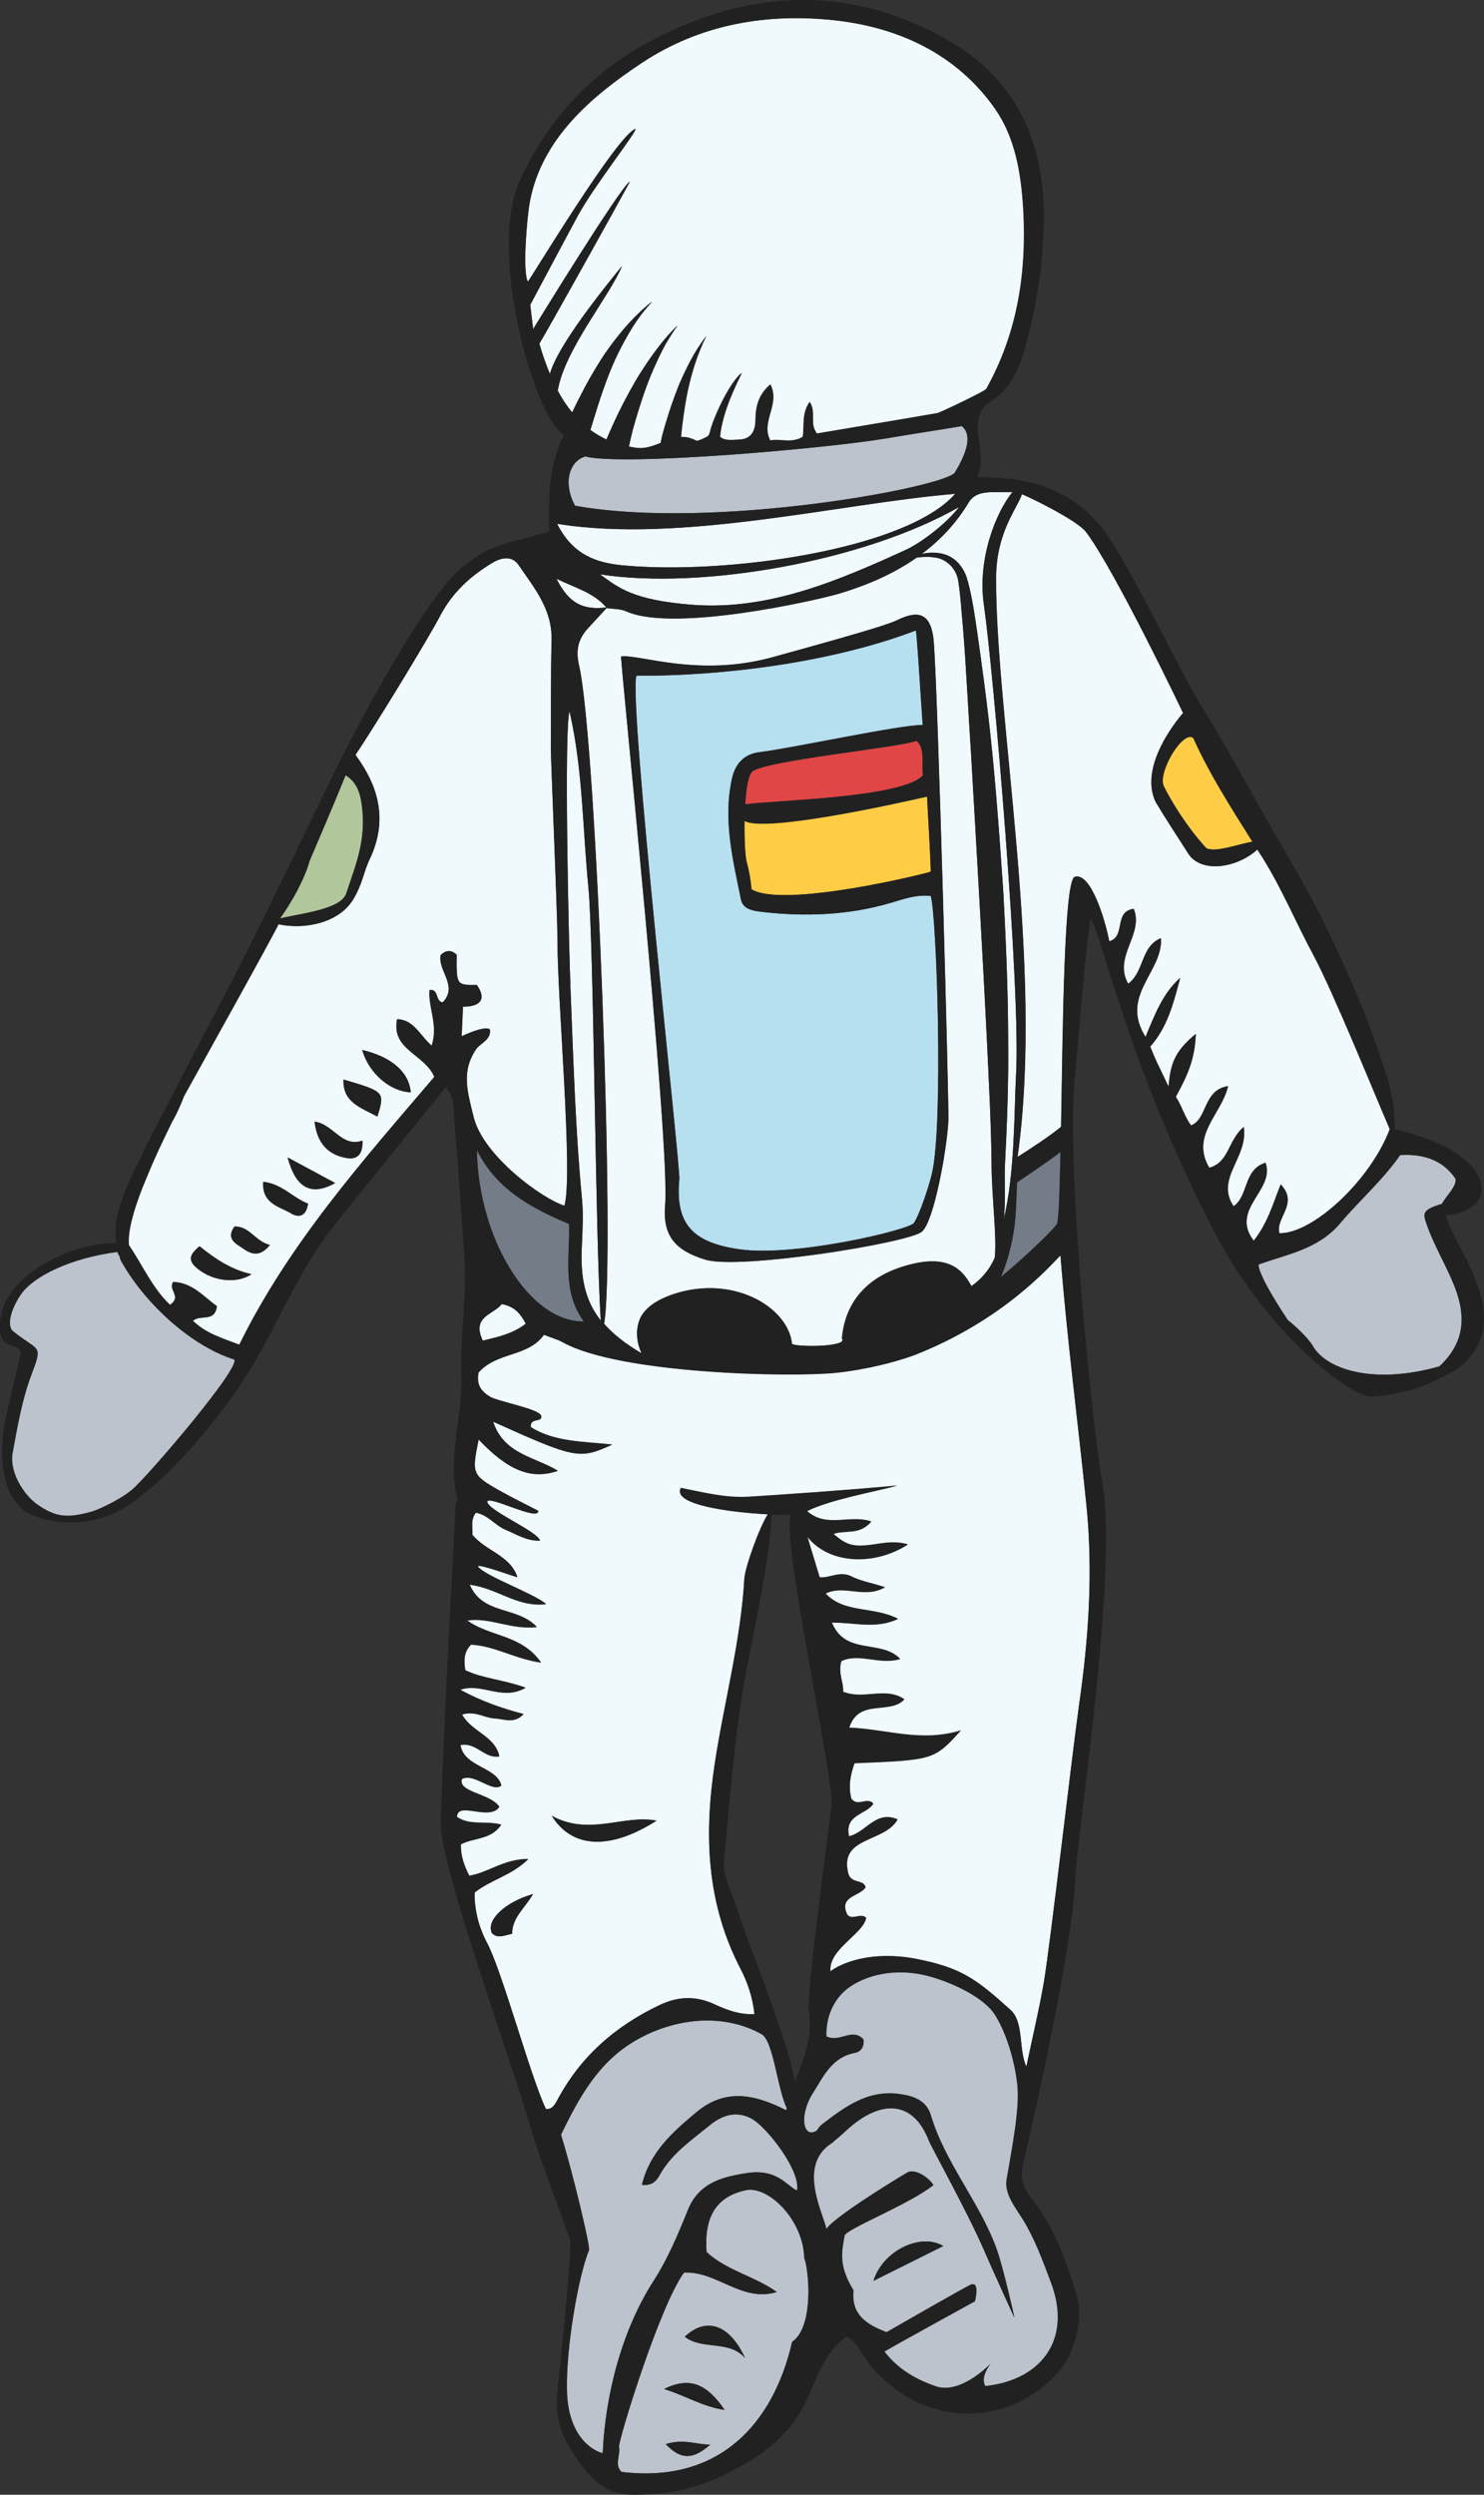 <?xml version="1.0" encoding="utf-8"?>
<!-- Generator: Adobe Illustrator 23.1.0, SVG Export Plug-In . SVG Version: 6.00 Build 0)  -->
<svg version="1.1" id="圖層_1" xmlns="http://www.w3.org/2000/svg" xmlns:xlink="http://www.w3.org/1999/xlink" x="0px" y="0px"
	 viewBox="0 0 132.2 222.18" style="enable-background:new 0 0 132.2 222.18;" xml:space="preserve">
<rect x="0" y="0" width="132.2" height="222.18" fill="#333333" stroke="none"/>
<style type="text/css">
	.st0{fill:#BCC3CC;}
	.st1{fill:#F0F9FC;}
	.st2{fill:#FFCD45;}
	.st3{fill:#B1C79B;}
	.st4{fill:#E04646;}
	.st5{fill:#B6DFF0;}
	.st6{fill:#737C87;}
	.st7{fill:#212121;}
</style>
<g>
	<g>
		<path class="st0" d="M78.91,39.05c-5.28,0.89-23.38,2.48-26.77,1.6c-1.54,0.47-1.95,2.53-0.91,4.39
			c12.39,2.23,33.09-1.68,33.84-2.97c0.75-1.24,1.74-3.21,0.61-4.12C84.16,38.21,80.51,38.77,78.91,39.05z"/>
		<path class="st1" d="M90.64,103.04c1.09-0.69,2.95-1.91,3.88-2.69c0.15-9.08,0.27-21.97,1.22-22.26c1.42-0.43,2.7,3.78,3.07,5.74
			c1.51-0.42,0.36-2.65,2.18-2.89c0.93,2.25-1.87,4.28-0.49,6.67c1.45-1.07,1.1-3.32,2.92-4.06c0.18,3.02-3.71,5.09-1.38,8.8
			c0.86-2.06,1.57-3.92,3.09-5.26c-0.59,2.2-1.13,4.39-2.67,6.12c0.61,1.55,1.01,2.21,1.63,3.57c0.19-1.9,0.42-3.05,2.43-4.7
			c-0.08,2.47-0.92,3.99-1.78,5.6c0.55,0.84,0.74,1.71,1.36,2.55c1.47-0.56,1.06-3.16,3.29-3.5c-0.53,2.45-3.38,4.38-1.67,7.27
			c1.8-0.5,1.64-2.43,3.07-3.63c0.43,2.72-2.58,4.58-0.9,7.06c1.35-0.95,0.85-3.25,2.84-3.88c0.88,2.45-3.21,4.13-1.05,6.95
			c1.22-1.54,1.7-3.21,2.4-5.02c1.65,1.72-0.51,2.99-0.11,4.35c3,0.05,8.13-4.75,9.83-9.27c-1.29-2.98-5.02-12.18-6.79-15.48
			c-1.54-2.86-2.77-5.85-4.5-8.63c-0.17-0.26-0.34-0.53-0.51-0.79c-1.81,1.65-5.03,2.16-6.17,0.33c-0.95-1.51-1.95-3-2.87-4.54
			c-1.67-3.4,2.43-7.95,2.43-7.95s-6.03-12.64-8.64-16.11c-0.83-1.12-5.56-3.36-5.73-3.38c-0.36,1.17-2.28,3.35-2.3,7.42
			C88.68,63.81,93.03,86.06,90.64,103.04z"/>
		<path class="st1" d="M86.29,44.76c-1.09,1.81-2.49,3.32-4.18,4.58c0.34-0.08,0.72-0.13,1.16-0.11c0.5,0.03,1.1,0.14,1.61,0.5
			c0.54,0.37,0.96,0.94,1.22,1.65c0.41,1.34,0.63,2.82,0.88,4.43c0.47,3.25,0.99,7.02,1.4,11.08c0.4,4.06,0.72,8.41,1.01,12.75
			c0.23,4.36,0.41,8.71,0.42,12.8c0.05,4.07-0.11,7.9-0.28,11.17c-0.08,1.8,0.08,3.59-0.12,5c1.02-4.18,0.93-9.7,1.1-12.83
			c0.45-7.51-2.01-36.02-2.86-41.9c-0.6-4.11,1.08-8.26,2.55-10.06C88.47,43.89,87.02,43.55,86.29,44.76z"/>
		<path class="st2" d="M103.68,70.02c0.57,1.2,2.05,3.64,3.77,5.5c0.74,0.45,2.82-0.34,4.12-0.56c-1.92-3.06-3.85-6.08-5.27-9.25
			C105.36,64.99,103.09,68.83,103.68,70.02z"/>
		<path class="st1" d="M48.04,30.59c0.27,0.95,0.58,1.84,0.94,2.7c0.54-1.85,2.71-5.05,6.42-9.6c-1.02,2.56-5.14,7.48-5.72,11.09
			c0.38,0.72,0.79,1.35,1.29,1.94c0.15-0.32,0.37-0.79,0.65-1.32c0.54-1.09,1.33-2.5,2.22-3.85c0.92-1.34,1.94-2.57,2.8-3.42
			c0.74-0.74,1.32-1.19,1.45-1.27c-0.1,0.12-0.61,0.64-1.21,1.49c-0.68,0.95-1.45,2.31-2.1,3.72c-0.64,1.43-1.14,2.89-1.5,4.01
			c-0.34,1.09-0.67,2.16-0.68,2.21c0.43,0.32,0.92,0.6,1.43,0.85c0.14-0.34,0.35-0.83,0.65-1.48c0.48-1.07,1.19-2.45,1.97-3.79
			c0.8-1.35,1.7-2.61,2.44-3.51c0.64-0.78,1.16-1.28,1.29-1.38c-0.1,0.12-0.52,0.72-1.03,1.57c-0.55,1-1.19,2.36-1.72,3.78
			c-0.52,1.39-0.95,2.85-1.25,3.93c-0.17,0.68-0.29,1.19-0.35,1.5c0.19,0.03,0.36,0.09,0.55,0.1c0.83,0.15,1.57-0.14,2.28-0.42
			c0.05-0.22,0.07-0.43,0.09-0.45l-0.01-0.02c0,0,0.15-0.63,0.43-1.53c0.27-0.89,0.67-2.09,1.14-3.25c0.49-1.14,1.06-2.26,1.56-3.06
			c0.43-0.67,0.78-1.14,0.86-1.23c-0.08,0.11-0.33,0.62-0.62,1.36c-0.35,0.85-0.71,2.01-0.98,3.2c-0.27,1.18-0.44,2.38-0.55,3.29
			c-0.07,0.52-0.1,0.91-0.12,1.16c0.42-0.02,0.85,0.06,1.3,0.3c0.19,0.12,0.63-0.15,0.95-0.29c0.26-0.1,0.3-0.36,0.37-0.63
			c0.31-1.2,1.76-4.33,2.79-5.08c-0.45,0.95-1.72,3.42-1.94,5.67c0.38,0.38,1.08,0.3,1.72,0.26c1.11-0.05,1.44-0.82,1.44-1.76
			c0.02-1.2,0.28-2.26,1.33-3.15c0.91,1.79-0.91,3.29-0.01,4.99c0.91-0.19,1.86,0.29,2.89-0.32c0.17-0.91-0.13-2.05,0.62-3.11
			c0.62,0.93-0.07,1.91,0.65,2.81c3.5-0.6,7.14-1.19,10.75-1.82c0.23-0.05,4.22-1.94,4.33-2.15c2.82-5.04,3.62-10.45,3.29-16.13
			c-0.2-3.15-0.72-6.25-2.51-8.83c-3.42-4.87-8.57-7.23-14.22-7.87C68.39,1.15,62.46,2.11,57.18,5.6c-4.5,2.99-8.91,6.74-9.97,12.34
			c-0.3,1.6-0.66,6.38-0.18,7.14c0.12-0.04,7.96-13.1,9.59-13.6c0.09,0.29-3.77,5.19-5.13,7.72c-0.19,0.33-4.25,7.95-4.25,7.95
			l0.25,2.15c0,0,7.73-12.61,8.62-13.15C55.43,17.46,48.48,29.92,48.04,30.59z"/>
		<path class="st1" d="M49.63,46.65c1.42,2.83,3.6,3.47,5.75,3.69c9.27,0.91,25.38-1.4,29.71-6.36
			C74.87,44.82,60.69,48.43,49.63,46.65z"/>
		<path class="st1" d="M53.45,51.15c1.6,1.13,2.82,2.31,8.34,2.72c6.73,0.49,12.96-2.17,18.97-4.93c1.14-0.53,3.41-2.14,4.69-3.79
			C77.14,49.91,62.65,52.57,53.45,51.15z"/>
		<path class="st0" d="M10.76,112.24c-0.06-0.12-0.08-0.25-0.11-0.37c-0.07-0.09-0.14-0.23-0.18-0.37c-4.2,0.54-7.56,2.19-8.65,3.85
			c-1.09,1.66-1.1,2.88-0.66,3.21c2.32,1.88,2.69,1.09,1.65,3.86c-0.86,2.26-1.24,4.63-1.68,6.96c-0.32,1.69,0.96,3.75,2.22,4.63
			c1.62,1.12,2.64,1.22,4.8,0.63c0.25-0.05,2.27-0.87,3.57-1.92c1.32-1.05,10.11-11.35,9.1-11.65
			C16.73,119.74,12.65,115.73,10.76,112.24z"/>
		<path class="st1" d="M57.15,120.52c-0.42-0.93-0.53-1.95-0.22-2.86c0.47-1.47,2.31-2.21,3.58-2.57c5.19-1.42,9.71,1.47,10.04,4.56
			c0.03,0.33,5.1,0.36,4.45-0.46c0.18-2.08,1.2-5.06,5.38-6.38s5.39,0.36,6.16,1.72c0.78-0.53,1.57-1.35,2.08-2.54
			c0.2-1.86-0.27-5.24-0.29-8.41c-0.02-3.25-0.23-7.03-0.42-11.11c-0.2-4.05-0.44-8.38-0.68-12.71c-0.24-4.33-0.5-8.66-0.73-12.72
			c-0.27-4.05-0.44-7.85-0.71-11.09c-0.15-1.6-0.23-3.12-0.45-4.36c-0.26-1.16-1.2-1.86-2.1-1.95c-0.62-0.1-1.11-0.04-1.57,0.01
			c-1.93,1.35-4.23,2.41-6.95,3.22c-2.04,0.6-14.68,3.46-18.91,1.58c-0.52-0.24-1.16-0.21-1.75-0.3c-0.01-0.02-0.01-0.02-0.01-0.02
			c-0.57,0.62-1.13,1.24-1.69,1.84c-0.87,0.96-1.08,1.97-0.77,3.29c1.55,6.72,3.25,52.9,2.23,58.63
			C54.63,118.82,55.7,119.66,57.15,120.52z M59.26,107.3c0.46-5.58-4.03-48.53-3.92-48.83c1.62-0.22,6.89,1.9,13.55,0.05
			c1.95-0.55,9.84-2.68,10.99-3.26c1.89-0.94,3.1-0.74,3.31,1.94c0.37,4.67,1.36,41.25,1.3,42.62c-0.13,2.51-1.26,8.86-2.34,9.86
			c-1.11,1.01-16.28,3.43-19.3,2.51C60.14,111.37,59.01,110.04,59.26,107.3z"/>
		<path class="st1" d="M50.84,88.53c0.25,6.06,0.42,12.14,1,18.19c0.13,1.4,0.05,2.75,0,4.11c-0.17,2.97,0.29,5.01,1.68,6.77
			c-0.48-7.18-0.62-33.52-1.1-38.55c-0.52-5.24-0.49-10.53-1.68-15.69C50.24,64.6,50.64,83.67,50.84,88.53z"/>
		<path class="st3" d="M30.83,79.6c0.93-2.76,1.8-4.86,1.4-7.87c-0.13-1.08-0.46-2.11-1.45-2.68c-0.96,2.38-2.28,5.44-3.22,7.66
			c-0.18,0.73-0.61,1.69-1.12,2.68c-0.51,0.92-1.07,1.81-1.51,2.42C26.76,81.35,30.34,81,30.83,79.6z"/>
		<path class="st1" d="M54.01,54.1c-1.13-1.34-2.78-1.74-4.44-2.56C50.67,53.7,51.86,54.35,54.01,54.1z"/>
		<path class="st2" d="M66.5,76.72c0.23,0.83,0.37,1.66,0.44,2.47c2.82,1.75,15.75-1.43,15.97-1.57c-0.01-1.01-0.16-3.62-0.33-6.69
			c-3.24,0.74-14.45,3.19-16.26,2.17C66.3,74.72,66.38,76.25,66.5,76.72z"/>
		<path class="st4" d="M66.97,68.76c-0.33,0.39-0.51,1.57-0.58,2.88c2.32-0.35,14.1-0.57,15.84-2.6c-0.18-0.8,0.25-2.41-0.59-3.06
			C80.33,66.56,67.79,67.77,66.97,68.76z"/>
		<path class="st5" d="M65.86,111.26c4.91,0.71,15.09-1.72,15.54-2.33c0.46-0.63,1.33-3.17,1.62-4.43
			c1.03-4.43,0.42-23.03-0.11-24.71c-1.37-0.14-2.49,0.31-3.61,0.63c-3.76,1.1-7.58,1.23-11.45,0.79c-0.82-0.11-1.67-0.23-1.85-1.12
			c-0.71-3.51-1.59-6.98-0.82-10.65c0.33-1.58,1.25-2.31,2.53-2.46c2.82-0.34,12.58-2.46,14.48-2.41c-0.25-3.92-0.49-7.45-0.59-8.43
			c-7.53,2.88-17.3,4.08-24.91,4.04c-0.75,2.12,3.93,43.64,3.82,44.84C60.13,109.05,61.75,110.67,65.86,111.26z"/>
		<path class="st0" d="M112.12,112.62c0,1.1,2.61,4.94,2.61,4.94c1.05,0.85,1.97,1.83,2.23,2.31c1.13,2.02,5.25,3.52,11.28,1.82
			c2.15-2,2.43-4.27,1.4-6.99c-0.77-2.01-1.93-3.82-2.6-5.86c-0.26-0.78-0.31-1.1,1.4-1.62c0.01,0.02,0.01,0.02,0.01,0.02
			c0.41-0.78,1.37-1.61,1.22-2.28c-1.13-1.63-2.81-2.22-4.93-2.09c-1.53,2.22-3.63,4.03-5.37,6.11
			C117.4,111.28,114.67,111.69,112.12,112.62z"/>
		<path class="st6" d="M52.02,117.68c-1.99-2.7-1.22-5.79-1.32-8.68c-3.48-1.46-6.54-3.15-8.21-6.6
			C42.6,110.37,47.19,117.78,52.02,117.68z"/>
		<path class="st1" d="M74.55,122.23c-4.07,0.43-19.41,0.12-24.45-2.73c-0.51-0.27-1.12-0.42-1.64-0.65
			c-1.43,2.01-4.19,1.5-5.83,3.37c-0.21,1.14,0.26,1.67,0.97,2.13c0.7,0.46,4.4,1.09,4.61,1.72c0.13,0.66-1.03,0.09-0.92,1.02
			c2.11,1.33,4.68,1.27,7.24,1.55c-2.92,1.32-3.26,1.26-10.6-2.05c0.93,2.91,3.72,3.14,5.76,4.38c-2.36,0.81-4.43-0.02-7.05-2.79
			c-0.62,3.04-0.59,3.17,1.81,4.53c1.17,0.66,2.38,1.25,3.5,1.83c0.05,0.97-4.46-1.45-4.54-0.82c0.01,0.78,4.44,2.62,4.7,3.47
			c-1.22,0.04-2.13-0.59-3.11-0.99c-0.93-0.39-1.55-1.33-2.61-1.5c-0.5,0.65-0.27,1.34-0.3,1.98c1.19,1.46,3.34,1.81,4,3.75
			c0.03,0.08-3.61-1.28-3.52-0.93c0.7,0.89,5.03,2.42,6.07,3.34c-2.58,0.31-4.35-1.44-6.8-1.73c1.17,2.74,4.22,1.9,5.98,3.77
			c-2.28,0.27-4.21-0.9-6.2-0.58c2,1.48,4.82,1.23,6.58,3.75c-2.38-0.35-4.17-1.52-6.24-1.6c-0.6,0.61-0.67,1.33-0.51,2.29
			c1.52,0.73,3.33,0.83,5.37,1.55c-2.13,1.21-3.88-0.5-5.83,0.18c1.88,1.02,3.67,1.65,5.65,2.17c-0.85,0.89-1.74,0.42-2.56,0.38
			c-0.91-0.04-1.74-0.7-2.92-0.35c0.84,1.57,2.94,1.91,3.32,3.73c-1.33,0.22-2.03-1.29-3.46-1.01c0.29,1.98,3.25,1.95,3.64,3.61
			c-0.83,0.66-2.45-1.19-3.52-0.57c-0.36,1.19,2.57,1.28,3.34,2.47c-0.88,1.3-3.75-0.57-3.77,0.9c1.17,0.81,2.59,0.31,3.94,0.69
			c-0.91,1.36-2.46,1.13-3.6,1.75c-0.01,1.01,0.28,1.87,0.76,2.8c1.71-0.28,3.09-1.5,5.25-1.49c-1.52,1.5-3.35,1.83-4.78,2.98
			c-0.02,1.56,0.35,3.06,1.14,4.55c1.34,2.56,3.82,11.8,5.21,14.73c0.51,0.07,0.76-0.32,0.96-0.68c2.06-3.93,5.18-6.68,9.19-8.58
			c1.71-0.81,3.29-0.8,4.91-0.04c1.1,0.5,2.17,0.91,3.52,0.86c-0.16-1.55-0.63-2.87-1.23-4.03c-3.04-5.84-3.27-11.9-2.31-18.27
			c0.84-5.51,2.32-10.91,2.64-16.49c0.05-0.94,1.28-4.43,2.09-5.74c-3.49-0.17-8.54-0.88-7.75-2.34c2.01,0.4,3.96,0.91,6.04,0.79
			c2.16-0.14,7.85-0.5,13.23-1c-2.18,0.58-6,1.25-8.03,2.27c1.75,1.56,3.79,0.28,5.72,0.93c-1.04,1.24-2.34,0.71-3.37,1.1
			c1.07,0.93,1.63,1.14,2.99,1.02c1.16-0.11,2.28-0.47,3.64-0.08c-3.06,1.97-7.08,1.71-8.95-0.69l1.1,3.62
			c0.82,0.11,1.78-0.59,2.8-0.09c0.83,0.42,1.77,0.58,3.01,0.97c-1.82,1.05-3.61-0.27-5.29,0.56c1.69,1.8,4.23,1.12,6.46,2.26
			c-2.04,0.91-3.8,0.3-5.9,0.32c1.2,2.98,4.38,1.47,6.09,3.25c-1.86,0.54-3.64-0.58-5.23,0.18c-0.35,1.05,0.22,1.91,0.14,2.74
			c1.85,0.76,3.77-0.47,5.46,0.67c-1.3,1.41-4.06-0.13-4.91,2.53c3.42,0.15,6.39,1.33,9.94,0.25c-2.37,2.61-2.39,2.62-9.47,2.91
			c-0.37,1.06-0.57,2.13-0.27,3.18c0.57,0.75,1.38-0.2,1.95,0.42c-0.62,1-2.59,0.93-2.17,2.91c1.48-0.29,2.37-2.34,4.33-1.5
			c-1.15,2.04-5.06,1.52-4.44,4.59c0.16,1.26,1.37,0.66,1.59,1.45c-0.55,0.84-2.42,0.76-1.63,2.45c0.46,0.54,1.15-0.19,1.68,0.27
			c-0.24,1.42-3.38,2.78-3.18,4.77c1.1-0.81,3.73-1.83,7.57-1.12c4.04,0.79,5.34,1.74,8.44,4.53c1.26,1.12,0.71,3.43,1.44,5.09
			c0.52-2.5,1.11-4.97,1.55-7.46c0.6-3.55,2.49-20.07,3.14-24.71c0.86-5.95,1.27-11.85,0.66-17.89c-0.75-7.41-1.72-14.8-2.31-22.24
			c-1.11,1.15-5.19,5.76-12.8,8.8C79.84,121.29,77.07,121.96,74.55,122.23z M45.63,172.22c-0.71,0.14-1.28,0.46-1.8-0.05
			c-0.57-1.11,1.11-2.76,3.66-3.49C46.76,169.93,45.6,170.81,45.63,172.22z M49.15,161.72c3.38,1.84,6.34-0.13,9.34,0.43
			C54.42,164.74,51.01,164.69,49.15,161.72z"/>
		<path class="st0" d="M82.9,176.01c-2.61-0.73-5.28-0.37-7.16,0.9c-1.6,1.09-2.18,2.94-2.11,4.44c1.17,0.59,2.29-0.81,3.29,0.26
			c0.11,0.64-0.21,1.1-0.74,1.19c-2.06,0.38-2.82,2.12-3.76,3.6c-1.26,1.98-0.88,4.13,0.36,3.33c0.08-0.11,0.21-0.36,0.41-0.51
			c2.04-1.57,4.1-3.14,6.94-2.74c1.29,0.17,2.41,0.59,2.8,1.89c1.3,4.32,4.36,7.75,5.87,11.94c0.58,1.6,1.58,6.08,1.58,6.08
			s-2.09-4.58-2.65-5.89c-1.42-3.32-4.75-9.32-4.96-9.86c-1.42-3.7-4.38-3.68-7.36-0.93c-0.42,0.4-0.87,0.76-1.22,1.07
			c0.01,0.04,0,0.07-0.03,0.03c-3.14,1.95-0.89,6.14-0.53,7.69c0.56-0.96,5.95-4.31,7.21-5.03c0.57-0.33,1.71,0.24,2.32,1.11
			c-2.01,1.65-7.81,3.93-7.91,4.5c-0.28,1.52-0.54,2.73,0.79,4.88c-0.23,2.25,1.25,3.08,2.94,3.73c2.28-1.3,6.7-3.84,7.46-4.21
			c0.91-0.41,0.42,1.45,0.42,1.45s-6.55,3.59-8.07,4.48c1.16,1.53,2.76,2.49,4.61,3.11c2.05,0.68,4.43-1.6,4.85-2.02
			c-0.23,0.29-0.9,1.26-0.47,1.99c4.92-0.51,7.83-4.12,5.84-9.29c-0.7-1.85-1.37-3.69-2.39-5.41c-0.69-1.16-1.77-2.41-1.54-3.71
			c0.51-3.03,1.2-6.39,0.94-8.56c-0.26-2.17-1.04-4.65-2-6.18C87.64,177.85,84.89,176.57,82.9,176.01z M77.81,203.13
			c0.84-2.7,4.22-4.31,6.22-3.1C82.01,201.04,80.1,201.99,77.81,203.13z"/>
		<path class="st6" d="M90.46,108.42c-0.13,1.7-0.61,3.76-1.3,5.32c2.65-2.2,4.96-4.52,5.02-4.77c0.15-0.61,0.23-3.08,0.3-6.38
			c-1.24,0.96-3.22,2.26-3.87,2.71C90.57,106.36,90.53,107.41,90.46,108.42z"/>
		<path class="st0" d="M67.83,181.14c-4.32-2.39-9.74-0.92-12.95,1.81c-2.25,1.92-3.63,4.54-4.9,7.16
			c1.02,3.28,2.67,10.18,2.49,10.3c-0.92,2.21-2.05,8.6-1.96,12.44c0.09,4.85,3.09,5.64,3.19,5.61c0.23-5.31,1.77-11.08,4.57-15.39
			c1.25-1.95,2.15-4.09,3-6.22c0.98-2.48,3.13-3,5.32-3.33c2.69-0.39,3.5,1.16,4.41,1.56c0.39-1.74-2.74-5.73-4.07-6.42
			c-1.39-0.72-2.67-0.27-3.79,0.68c-1.58,1.29-3.28,2.44-4.33,4.29c-0.24,0.46-0.62,1.07-1.62,0.94c0.72-2.94,2.75-4.7,4.86-6.47
			c2.62-2.17,5.21-1.57,7.99-0.17c0.03-0.05,0.03-0.12,0.06-0.18C69.23,185.97,68.9,181.71,67.83,181.14z"/>
		<path class="st0" d="M66.39,195.07c-2,0.45-3.74,1.73-3.45,5.5c1.79,1.66,4.27,2.14,6.25,3.56c-3.13,0.95-5.32-1.89-8.26-1.73
			c-2.21,3.01-5.91,15.13-5.79,15.52c0.14,0.77-0.45,1.55,0.21,2.23c8.73,1.07,13.54-4.31,15.21-11.58
			c2.03-1.38,1.45-6.67,1.08-7.45C71.56,197.65,68.38,194.59,66.39,195.07z M59.31,217.67c1.59-0.49,2.66,0.03,3.96,0.05
			C61.92,218.87,60.81,219.27,59.31,217.67z M59.16,212.76c2.25-1.11,3.78-0.5,5.39,1.86C62.64,214.36,61.21,213.41,59.16,212.76z
			 M61,208.11c1.9-1.8,3.99-1.12,5.37,1.89C64.95,208.37,62.6,209.33,61,208.11z"/>
		<path class="st1" d="M46.84,117.89c-0.49-0.93-1.03-1.55-2.15-1.75c-0.66,0.92-2.73,1.08-1.68,3.25
			C44.37,119.07,45.7,118.78,46.84,117.89z"/>
		<path class="st1" d="M39.44,89.26c1.42-1.47-0.46-2.85-0.18-4.21c0.54-0.52,1-0.42,1.43-0.03c-0.03,2.71-0.03,2.71,1.79,2.69
			c1.44,2.06-1.23,1.93-1.23,1.93l-0.12,2.64c0,0,2.09-1.02,2.52-0.59c0.11,0.93-0.85,1.18-1.26,1.78
			c-1.29,1.97-0.77,3.67-0.18,6.05c0.88,3.46,6.15,7.27,8.08,7.85c0.79-2.78-0.64-18.39-0.62-23.63c-0.01-2.63-0.6-16.11-0.59-17.13
			c0.01-3.22-0.01-6.45,0.06-9.68c0.06-2.69-1.57-4.62-2.94-6.63c-0.54-0.8-1.47-0.7-2.31-0.2c-1.94,1.15-3.56,2.63-4.63,4.65
			c-0.97,1.89-5.81,9.84-7.59,12.47c2.12,2.88,2.89,5.88,1.25,9.33c-0.51,1.05-0.63,2.21-1.47,3.57c-1.25,2.02-4.19,2.69-6.64,2.18
			c0.02,0.15-7.12,12.98-8.41,15.31c-0.31,0.81-0.67,1.62-1.07,2.3c-0.3,0.63-1.33,2.65-2.24,4.89c-0.94,2.22-1.74,4.62-1.6,6.04
			c0,0,0,0-0.02,0.01l0.01,0.02c1.22,1.79,2.1,3.86,3.67,5.33c1.09-0.76-0.2-1.31,0.28-2.04c1.73,0.06,2.72,1.33,3.9,2.16
			c-0.2,1.48-1.47,0.7-2.14,1.3c1.18,1.15,2.61,1.54,4.13,2.13c4.49-9.1,11.08-16.46,17.38-23.86c-0.9-2.06-3.85-2.4-3.32-5.13
			c1.52,0.05,2.02,1.45,3.08,2.36c0.61-1.83-0.31-3.37-0.18-4.96C39.12,88.04,38.77,89.2,39.44,89.26z M17.4,112.8
			c-0.71-0.67-0.37-1.18,0.38-1.81c1.41,1.14,2.81,2.08,4.63,2.49C20.96,114.43,18.71,114.05,17.4,112.8z M21.68,111.21
			c-0.68-0.47-1.58-0.87-0.79-1.98c1.34-0.03,1.83,1.31,3.16,1.65C23.12,111.99,22.4,111.7,21.68,111.21z M25.96,108.08
			c-1.05-0.63-2.65-0.87-2.51-2.83c1.7,0.19,2.67,1.46,3.99,1.94C27.29,108.34,26.59,108.46,25.96,108.08z M25.62,103.08
			c1.31,0.7,2.69,1.44,4.24,2.28C27.69,106.56,26.35,105.79,25.62,103.08z M30.9,103.14c-1.7-0.28-2.66-1.35-2.88-3.24
			c1.68,0.22,2.41,2.33,4.26,1.69C32.34,102.82,31.81,103.29,30.9,103.14z M33.62,99.44c-1.55-0.83-3.09-1.28-3.02-3.3
			C34.28,97.23,34.29,97.23,33.62,99.44z M36.59,97.28c-1.8-0.07-3.73-1.67-4.32-3.77C34.92,94.13,36.44,95.51,36.59,97.28z"/>
	</g>
	<g>
		<path class="st7" d="M58.49,162.14c-3-0.56-5.96,1.41-9.34-0.43C51.01,164.69,54.42,164.74,58.49,162.14z"/>
		<path class="st7" d="M32.27,93.51c0.59,2.1,2.51,3.71,4.32,3.77C36.44,95.51,34.92,94.13,32.27,93.51z"/>
		<path class="st7" d="M17.77,110.99c-0.75,0.63-1.09,1.14-0.38,1.81c1.31,1.24,3.56,1.63,5,0.68
			C20.59,113.07,19.19,112.13,17.77,110.99z"/>
		<path class="st7" d="M30.6,96.14c-0.08,2.01,1.47,2.47,3.02,3.3C34.29,97.23,34.28,97.23,30.6,96.14z"/>
		<path class="st7" d="M28.03,99.89c0.22,1.9,1.17,2.96,2.88,3.24c0.9,0.15,1.44-0.31,1.38-1.55
			C30.44,102.22,29.71,100.11,28.03,99.89z"/>
		<path class="st7" d="M29.86,105.36c-1.55-0.83-2.93-1.57-4.24-2.28C26.35,105.79,27.69,106.56,29.86,105.36z"/>
		<path class="st7" d="M43.83,172.17c0.52,0.51,1.09,0.19,1.8,0.05c-0.04-1.4,1.13-2.29,1.86-3.54
			C44.94,169.41,43.26,171.06,43.83,172.17z"/>
		<path class="st7" d="M23.45,105.25c-0.14,1.96,1.45,2.2,2.51,2.83c0.64,0.38,1.33,0.27,1.48-0.89
			C26.12,106.71,25.16,105.44,23.45,105.25z"/>
		<path class="st7" d="M20.89,109.23c-0.79,1.1,0.11,1.51,0.79,1.98c0.72,0.49,1.44,0.78,2.36-0.33
			C22.72,110.54,22.23,109.2,20.89,109.23z"/>
		<path class="st7" d="M77.81,203.13c2.29-1.14,4.2-2.09,6.22-3.1C82.03,198.82,78.65,200.43,77.81,203.13z"/>
		<path class="st7" d="M88.23,35.78c1.98-1.23,2.66-3.22,3.23-5.32c1.02-3.82,1.56-7.62,1.52-11.59c-0.05-6.59-2.74-11.86-8.2-15.1
			c-8.79-5.19-18-4.85-26.94-0.06c-5.17,2.79-8.96,6.8-11.52,12.34c-2.92,6.28,1.24,21.11,3.93,22.69c-1.38,2.56-1.39,5.7-1.34,8.57
			c-1.8,0.66-3.17,0.72-5.35,1.63c-0.6,0.25-1.8,1.11-2.34,1.54c-3.32,2.67-9.14,13.73-10.98,17.37
			c-0.03,0.05-8.91,18.47-9.84,20.01c-0.25,0.44-6.84,13.1-7.14,13.73c-1.08,2.28-2.38,4.5-2.89,7.04
			c-0.06,0.33-0.11,1.27-0.04,2.08c-3.35-0.15-10.66,2.69-10.33,7.78c0.14,1.78,1.46,0.97,1.86,1.97c-0.41,1.74-0.82,3.58-1.26,5.39
			c-0.12,0.49-1.52,6.53,1.69,8.79c0.15,0.11,3.13,1.79,7.25,0.4c4.12-1.39,10.52-9.3,12.46-12.65c0.01,0.02,0.03,0.01,0.03,0.03
			c2.76-4.53,4.59-9.35,7.78-13.34c3.27-4.08,6.58-8.14,9.91-12.26c0.58,0.72,0.63,1.25,0.67,1.75c0.34,4.37,0.64,8.73,0.97,13.08
			c0.27,3.69-0.4,7.38-0.27,11.05c0.11,3.61-1.26,7.15-0.35,10.78c0.04,0.12-0.15,0.32-0.15,0.47c-0.32,6.23-0.65,12.47-0.95,18.7
			c-0.07,1.3-0.39,9.04-0.37,10c0.06,3.67,6.15,20.62,7.68,25.8c1.09,3.71,2.5,7.31,3.82,10.93c0.26,0.84-1.07,13.23-1.07,13.23
			c-0.29,1.93,0.07,3.84,1.05,5.37c1.22,1.92,2.61,4.13,5.43,4.19c2.87,0.07,5.68-0.47,8.22-1.7c3.02-1.46,5.68-3.19,7.35-6.49
			c0.98-2.01,1.6-4.47,3.69-5.89c0.96,0.56,1.34,1.59,1.96,2.39c4.19,5.35,11.88,6.22,16.8,0.86c1.57-1.71,2.2-4.72,1.84-6.36
			c-0.37-1.66-1.87-6.42-4.07-9.08c-0.71-0.84-1.14-1.83-0.85-3.09c0.73-2.99,4.45-19.54,4.63-25.01
			c0.13-4.08,3.94-27.92,2.42-35.93c-0.7-3.61-3.26-27.64-2.41-36.08c0.42-4.02,0.78-9.97,1.38-13.99
			c1.04,1.41,3.25,12.81,10.96,27.77c4.96,9.64,12.75,15.15,14.2,14.8c1.06-0.05,1.91-0.22,2.68-0.43c1.05-0.01,4.65-1.71,5.41-2.46
			c2.46-2.39,2.03-5.14,0.91-7.85c-0.81-2-1.82-3.4-2.52-5.39c2.05-0.13,4-1.4,2.9-3.54c-1.13-2.17-4.49-3.44-7.42-4.14
			c-0.02-2.2-0.32-3.7-1.31-6.5c-1.45-4.55-4.97-12.26-7.49-16.53c-3.19-5.39-5.5-9.87-8.77-15.22c-1.75-2.86-6.63-13.2-8.83-15.69
			c-3.86-4.42-9.02-3.99-10.82-4.16c0.69-1.2,0.1-3.29,0.06-4.22C87.07,37.22,87.34,36.32,88.23,35.78z M47.23,27.15
			c0,0,4.06-7.62,4.25-7.95c1.36-2.53,5.22-7.43,5.13-7.72c-1.62,0.5-9.46,13.56-9.59,13.6c-0.48-0.75-0.11-5.54,0.18-7.14
			c1.06-5.6,5.46-9.35,9.97-12.34c5.27-3.49,11.21-4.45,17.26-3.78c5.66,0.64,10.8,3,14.22,7.87c1.8,2.58,2.31,5.68,2.51,8.83
			c0.34,5.67-0.46,11.09-3.29,16.13c-0.11,0.21-4.1,2.1-4.33,2.15c-3.61,0.63-7.25,1.22-10.75,1.82c-0.72-0.9-0.03-1.88-0.65-2.81
			c-0.76,1.06-0.45,2.21-0.62,3.11c-1.03,0.61-1.98,0.13-2.89,0.32c-0.9-1.7,0.91-3.2,0.01-4.99c-1.06,0.88-1.32,1.95-1.33,3.15
			c0,0.95-0.33,1.72-1.44,1.76c-0.64,0.04-1.34,0.12-1.72-0.26c0.21-2.25,1.48-4.72,1.94-5.67c-1.03,0.74-2.48,3.88-2.79,5.08
			c-0.07,0.27-0.11,0.53-0.37,0.63c-0.32,0.14-0.75,0.41-0.95,0.29c-0.46-0.24-0.88-0.32-1.3-0.3c0.01-0.25,0.05-0.64,0.12-1.16
			c0.11-0.91,0.28-2.11,0.55-3.29c0.27-1.18,0.63-2.35,0.98-3.2c0.29-0.74,0.54-1.24,0.62-1.36c-0.08,0.09-0.44,0.56-0.86,1.23
			c-0.5,0.8-1.08,1.92-1.56,3.06c-0.48,1.16-0.88,2.36-1.14,3.25c-0.29,0.9-0.43,1.53-0.43,1.53L58.94,39
			c-0.01,0.03-0.04,0.24-0.09,0.45c-0.7,0.28-1.44,0.57-2.28,0.42c-0.18-0.01-0.36-0.07-0.55-0.1c0.06-0.31,0.18-0.82,0.35-1.5
			c0.3-1.08,0.73-2.54,1.25-3.93c0.53-1.42,1.17-2.79,1.72-3.78c0.51-0.85,0.93-1.45,1.03-1.57c-0.13,0.11-0.65,0.6-1.29,1.38
			c-0.74,0.9-1.63,2.16-2.44,3.51c-0.78,1.34-1.49,2.72-1.97,3.79c-0.3,0.65-0.51,1.14-0.65,1.48c-0.5-0.25-0.99-0.53-1.43-0.85
			c0.01-0.05,0.33-1.11,0.68-2.21c0.36-1.12,0.86-2.58,1.5-4.01c0.65-1.41,1.43-2.77,2.1-3.72C57.48,27.51,58,27,58.1,26.88
			c-0.13,0.08-0.71,0.53-1.45,1.27c-0.87,0.85-1.88,2.08-2.8,3.42c-0.89,1.35-1.68,2.76-2.22,3.85c-0.29,0.54-0.5,1.01-0.65,1.32
			c-0.49-0.59-0.91-1.23-1.29-1.94c0.58-3.62,4.7-8.54,5.72-11.09c-3.72,4.55-5.89,7.75-6.42,9.6c-0.35-0.86-0.67-1.75-0.94-2.7
			c0.45-0.68,7.39-13.13,8.07-14.44c-0.89,0.54-8.62,13.15-8.62,13.15L47.23,27.15z M55.38,50.34c-2.16-0.22-4.33-0.86-5.75-3.69
			c11.06,1.78,25.24-1.83,35.46-2.67C80.75,48.94,64.65,51.24,55.38,50.34z M85.44,45.15c-1.27,1.65-3.55,3.26-4.69,3.79
			c-6.02,2.75-12.24,5.42-18.97,4.93c-5.52-0.41-6.73-1.59-8.34-2.72C62.65,52.57,77.14,49.91,85.44,45.15z M54.01,54.1
			c-2.15,0.25-3.34-0.4-4.44-2.56C51.23,52.36,52.88,52.76,54.01,54.1z M52.36,55.98c0.56-0.6,1.11-1.22,1.69-1.84
			c0,0,0,0,0.01,0.02c0.59,0.09,1.23,0.05,1.75,0.3c4.24,1.88,16.87-0.98,18.91-1.58c2.72-0.81,5.03-1.87,6.95-3.22
			c0.46-0.05,0.96-0.11,1.57-0.01c0.9,0.08,1.84,0.79,2.1,1.95c0.22,1.24,0.3,2.76,0.45,4.36c0.27,3.24,0.44,7.04,0.71,11.09
			c0.23,4.07,0.49,8.39,0.73,12.72c0.24,4.33,0.48,8.66,0.68,12.71c0.19,4.08,0.39,7.86,0.42,11.11c0.02,3.16,0.49,6.55,0.29,8.41
			c-0.51,1.19-1.3,2.01-2.08,2.54c-0.77-1.36-1.98-3.04-6.16-1.72s-5.21,4.31-5.38,6.38c0.65,0.81-4.41,0.78-4.45,0.46
			c-0.33-3.09-4.86-5.98-10.04-4.56c-1.26,0.36-3.1,1.1-3.58,2.57c-0.31,0.9-0.2,1.93,0.22,2.86c-1.45-0.86-2.52-1.7-3.34-2.62
			c1.02-5.73-0.68-51.91-2.23-58.63C51.27,57.95,51.48,56.94,52.36,55.98z M53.52,117.61c-1.39-1.76-1.85-3.8-1.68-6.77
			c0.06-1.37,0.14-2.72,0-4.11c-0.58-6.05-0.75-12.13-1-18.19c-0.2-4.86-0.6-23.93-0.1-25.16c1.19,5.17,1.16,10.46,1.68,15.69
			C52.9,84.08,53.04,110.43,53.52,117.61z M26.45,79.38c0.51-0.99,0.93-1.95,1.12-2.68c0.94-2.22,2.26-5.27,3.22-7.66
			c0.98,0.58,1.32,1.6,1.45,2.68c0.4,3-0.47,5.11-1.4,7.87c-0.49,1.41-4.07,1.76-5.89,2.2C25.39,81.19,25.95,80.3,26.45,79.38z
			 M11.71,132.71c-1.3,1.05-3.32,1.87-3.57,1.92c-2.16,0.59-3.17,0.5-4.8-0.63c-1.26-0.88-2.54-2.94-2.22-4.63
			c0.43-2.34,0.82-4.7,1.68-6.96c1.04-2.77,0.68-1.98-1.65-3.86c-0.44-0.34-0.43-1.55,0.66-3.21c1.09-1.66,4.45-3.31,8.65-3.85
			c0.04,0.14,0.11,0.28,0.18,0.37c0.04,0.12,0.05,0.25,0.11,0.37c1.9,3.49,5.97,7.51,10.06,8.82
			C21.83,121.36,13.03,131.66,11.71,132.71z M38.45,93.14c-1.06-0.91-1.56-2.31-3.08-2.36c-0.54,2.73,2.42,3.06,3.32,5.13
			c-6.31,7.41-12.9,14.76-17.38,23.86c-1.53-0.59-2.95-0.99-4.13-2.13c0.67-0.61,1.94,0.17,2.14-1.3c-1.18-0.83-2.17-2.1-3.9-2.16
			c-0.47,0.73,0.82,1.28-0.28,2.04c-1.57-1.48-2.45-3.55-3.67-5.33l-0.01-0.02c0.02-0.01,0.02-0.01,0.02-0.01
			c-0.14-1.42,0.66-3.82,1.6-6.04c0.91-2.23,1.94-4.25,2.24-4.89c0.4-0.68,0.76-1.49,1.07-2.3c1.29-2.33,8.44-15.16,8.41-15.31
			c2.45,0.51,5.39-0.16,6.64-2.18c0.84-1.36,0.96-2.52,1.47-3.57c1.65-3.45,0.87-6.44-1.25-9.33c1.78-2.63,6.62-10.58,7.59-12.47
			c1.07-2.01,2.69-3.49,4.63-4.65c0.84-0.5,1.77-0.61,2.31,0.2c1.38,2.01,3,3.94,2.94,6.63c-0.07,3.24-0.05,6.47-0.06,9.68
			c-0.01,1.01,0.58,14.5,0.59,17.13c-0.02,5.24,1.41,20.85,0.62,23.63c-1.93-0.58-7.2-4.39-8.08-7.85
			c-0.59-2.38-1.11-4.09,0.18-6.05c0.4-0.59,1.36-0.84,1.26-1.78c-0.42-0.43-2.52,0.59-2.52,0.59l0.12-2.64c0,0,2.67,0.13,1.23-1.93
			c-1.82,0.01-1.82,0.01-1.79-2.69c-0.43-0.39-0.89-0.49-1.43,0.03c-0.28,1.37,1.6,2.75,0.18,4.21c-0.67-0.07-0.33-1.23-1.18-1.08
			C38.14,89.77,39.06,91.32,38.45,93.14z M42.48,102.41c1.68,3.44,4.74,5.14,8.21,6.6c0.1,2.89-0.67,5.98,1.32,8.68
			C47.19,117.78,42.6,110.37,42.48,102.41z M44.69,116.14c1.12,0.2,1.67,0.82,2.15,1.75c-1.15,0.89-2.47,1.18-3.83,1.51
			C41.96,117.22,44.03,117.06,44.69,116.14z M70.57,208.56c-1.67,7.27-6.48,12.65-15.21,11.58c-0.66-0.68-0.06-1.46-0.21-2.23
			c-0.12-0.39,3.58-12.51,5.79-15.52c2.94-0.15,5.13,2.68,8.26,1.73c-1.98-1.42-4.47-1.9-6.25-3.56c-0.3-3.78,1.45-5.05,3.45-5.5
			c1.99-0.47,5.17,2.58,5.26,6.04C72.02,201.89,72.6,207.18,70.57,208.56z M70.09,187.76c-0.03,0.05-0.03,0.12-0.06,0.18
			c-2.79-1.4-5.37-2-7.99,0.17c-2.11,1.77-4.14,3.53-4.86,6.47c1,0.12,1.38-0.49,1.62-0.94c1.05-1.85,2.75-3,4.33-4.29
			c1.13-0.95,2.4-1.41,3.79-0.68c1.34,0.69,4.46,4.69,4.07,6.42c-0.91-0.4-1.72-1.95-4.41-1.56c-2.19,0.33-4.35,0.85-5.32,3.33
			c-0.86,2.13-1.76,4.27-3,6.22c-2.8,4.31-4.34,10.09-4.57,15.39c-0.1,0.03-3.11-0.76-3.19-5.61c-0.09-3.84,1.04-10.23,1.96-12.44
			c0.19-0.12-1.46-7.02-2.49-10.3c1.27-2.61,2.65-5.24,4.9-7.16c3.21-2.73,8.63-4.2,12.95-1.81
			C68.9,181.71,69.23,185.97,70.09,187.76z M90.61,185.55c0.26,2.17-0.43,5.52-0.94,8.56c-0.23,1.31,0.84,2.55,1.54,3.71
			c1.02,1.71,1.69,3.55,2.39,5.41c1.98,5.17-0.92,8.78-5.84,9.29c-0.42-0.73,0.25-1.69,0.47-1.99c-0.41,0.42-2.8,2.7-4.85,2.02
			c-1.85-0.63-3.45-1.58-4.61-3.11c1.53-0.89,8.07-4.48,8.07-4.48s0.49-1.86-0.42-1.45c-0.76,0.37-5.18,2.91-7.46,4.21
			c-1.68-0.66-3.17-1.48-2.94-3.73c-1.33-2.16-1.07-3.36-0.79-4.88c0.1-0.57,5.9-2.85,7.91-4.5c-0.6-0.87-1.74-1.45-2.32-1.11
			c-1.26,0.72-6.65,4.07-7.21,5.03c-0.36-1.55-2.61-5.75,0.53-7.69c0.03,0.03,0.05,0.01,0.03-0.03c0.35-0.31,0.81-0.67,1.22-1.07
			c2.98-2.75,5.94-2.78,7.36,0.93c0.21,0.54,3.54,6.54,4.96,9.86c0.56,1.31,2.65,5.89,2.65,5.89s-1.01-4.48-1.58-6.08
			c-1.5-4.19-4.57-7.62-5.87-11.94c-0.39-1.3-1.51-1.72-2.8-1.89c-2.84-0.39-4.9,1.18-6.94,2.74c-0.2,0.15-0.33,0.39-0.41,0.51
			c-1.24,0.8-1.62-1.35-0.36-3.33c0.94-1.48,1.69-3.21,3.76-3.6c0.53-0.1,0.84-0.55,0.74-1.19c-1-1.07-2.12,0.33-3.29-0.26
			c-0.08-1.5,0.51-3.35,2.11-4.44c1.88-1.27,4.56-1.64,7.16-0.9c1.99,0.56,4.74,1.84,5.72,3.36
			C89.58,180.9,90.36,183.38,90.61,185.55z M69.25,179.99c-1.16-3.51-2.58-6.92-3.74-10.41c-0.42-1.29-1.16-2.55-1.01-3.98
			c0.59-5.96,0.99-11.94,2.18-17.84c0.59-2.94,1.97-9.52,2.05-12.87c0.66,0.02,1.25,0.05,1.71,0.02
			c-0.84,2.26,3.88,23.43,3.63,25.93c-0.08,0.79-2.38,17.69-2,18.36c0.34,2.23-0.48,4.17-1.26,6.2
			C70.42,183.14,69.44,180.52,69.25,179.99z M96.78,134.02c0.61,6.04,0.2,11.94-0.66,17.89c-0.65,4.65-2.54,21.16-3.14,24.71
			c-0.43,2.49-1.03,4.97-1.55,7.46c-0.73-1.66-0.18-3.97-1.44-5.09c-3.1-2.79-4.4-3.74-8.44-4.53c-3.84-0.72-6.47,0.31-7.57,1.12
			c-0.2-1.98,2.94-3.34,3.18-4.77c-0.53-0.47-1.22,0.26-1.68-0.27c-0.79-1.69,1.08-1.61,1.63-2.45c-0.22-0.79-1.43-0.19-1.59-1.45
			c-0.62-3.07,3.29-2.55,4.44-4.59c-1.96-0.84-2.85,1.2-4.33,1.5c-0.42-1.98,1.55-1.91,2.17-2.91c-0.57-0.61-1.38,0.33-1.95-0.42
			c-0.3-1.06-0.11-2.12,0.27-3.18c7.08-0.29,7.1-0.3,9.47-2.91c-3.56,1.08-6.53-0.1-9.94-0.25c0.85-2.66,3.61-1.12,4.91-2.53
			c-1.7-1.15-3.61,0.09-5.46-0.67c0.08-0.83-0.49-1.69-0.14-2.74c1.59-0.75,3.37,0.37,5.23-0.18c-1.71-1.77-4.89-0.26-6.09-3.25
			c2.11-0.01,3.87,0.6,5.9-0.32c-2.24-1.14-4.77-0.46-6.46-2.26c1.68-0.83,3.48,0.49,5.29-0.56c-1.24-0.39-2.19-0.55-3.01-0.97
			c-1.03-0.5-1.98,0.2-2.8,0.09l-1.1-3.62c1.88,2.39,5.89,2.66,8.95,0.69c-1.36-0.4-2.48-0.03-3.64,0.08
			c-1.36,0.12-1.92-0.09-2.99-1.02c1.03-0.38,2.34,0.14,3.37-1.1c-1.93-0.65-3.97,0.62-5.72-0.93c2.03-1.02,5.84-1.69,8.03-2.27
			c-5.38,0.49-11.07,0.86-13.23,1c-2.08,0.12-4.03-0.39-6.04-0.79c-0.79,1.46,4.26,2.16,7.75,2.34c-0.82,1.3-2.04,4.8-2.09,5.74
			c-0.32,5.58-1.8,10.98-2.64,16.49c-0.96,6.36-0.73,12.43,2.31,18.27c0.6,1.16,1.07,2.48,1.23,4.03c-1.35,0.05-2.43-0.36-3.52-0.86
			c-1.63-0.76-3.2-0.78-4.91,0.04c-4.01,1.9-7.12,4.64-9.19,8.58c-0.21,0.36-0.45,0.74-0.96,0.68c-1.39-2.93-3.87-12.17-5.21-14.73
			c-0.79-1.49-1.16-3-1.14-4.55c1.42-1.15,3.26-1.49,4.78-2.98c-2.16-0.02-3.54,1.21-5.25,1.49c-0.49-0.93-0.77-1.79-0.76-2.8
			c1.14-0.62,2.69-0.39,3.6-1.75c-1.35-0.37-2.77,0.13-3.94-0.69c0.02-1.47,2.89,0.4,3.77-0.9c-0.77-1.18-3.69-1.28-3.34-2.47
			c1.07-0.62,2.69,1.23,3.52,0.57c-0.39-1.66-3.35-1.63-3.64-3.61c1.42-0.28,2.13,1.24,3.46,1.01c-0.37-1.82-2.48-2.17-3.32-3.73
			c1.17-0.36,2,0.31,2.92,0.35c0.82,0.04,1.71,0.51,2.56-0.38c-1.98-0.52-3.77-1.14-5.65-2.17c1.95-0.68,3.71,1.03,5.83-0.18
			c-2.04-0.73-3.85-0.83-5.37-1.55c-0.16-0.96-0.09-1.68,0.51-2.29c2.07,0.09,3.86,1.25,6.24,1.6c-1.76-2.52-4.58-2.27-6.58-3.75
			c1.99-0.32,3.92,0.85,6.2,0.58c-1.76-1.87-4.81-1.03-5.98-3.77c2.45,0.29,4.22,2.04,6.8,1.73c-1.04-0.92-5.38-2.45-6.07-3.34
			c-0.09-0.36,3.54,1.01,3.52,0.93c-0.66-1.93-2.81-2.29-4-3.75c0.03-0.64-0.2-1.33,0.3-1.98c1.06,0.17,1.69,1.1,2.61,1.5
			c0.98,0.4,1.88,1.02,3.11,0.99c-0.26-0.84-4.68-2.69-4.7-3.47c0.08-0.63,4.59,1.79,4.54,0.82c-1.12-0.58-2.34-1.18-3.5-1.83
			c-2.39-1.36-2.43-1.48-1.81-4.53c2.62,2.77,4.69,3.6,7.05,2.79c-2.04-1.24-4.83-1.47-5.76-4.38c7.35,3.31,7.68,3.37,10.6,2.05
			c-2.56-0.28-5.12-0.21-7.24-1.55c-0.11-0.93,1.06-0.37,0.92-1.02c-0.21-0.63-3.91-1.26-4.61-1.72c-0.7-0.46-1.18-0.99-0.97-2.13
			c1.63-1.87,4.39-1.36,5.83-3.37c0.52,0.22,1.13,0.38,1.64,0.65c5.05,2.84,20.38,3.16,24.45,2.73c2.52-0.27,5.29-0.94,7.12-1.65
			c7.61-3.04,11.69-7.65,12.8-8.8C95.05,119.22,96.02,126.61,96.78,134.02z M94.17,108.97c-0.06,0.24-2.36,2.56-5.02,4.77
			c0.69-1.56,1.17-3.61,1.3-5.32c0.07-1.01,0.11-2.06,0.15-3.12c0.65-0.45,2.64-1.75,3.87-2.71
			C94.4,105.89,94.33,108.36,94.17,108.97z M129.65,104.96c0.16,0.67-0.8,1.5-1.22,2.28c0,0,0,0-0.01-0.02
			c-1.71,0.52-1.65,0.84-1.4,1.62c0.67,2.04,1.83,3.85,2.6,5.86c1.03,2.72,0.76,4.98-1.4,6.99c-6.02,1.7-10.14,0.19-11.28-1.82
			c-0.26-0.48-1.19-1.46-2.23-2.31c0,0-2.61-3.84-2.61-4.94c2.55-0.93,5.28-1.34,7.23-3.64c1.75-2.08,3.85-3.89,5.37-6.11
			C126.84,102.74,128.53,103.33,129.65,104.96z M111.57,74.97c-1.3,0.22-3.38,1.01-4.12,0.56c-1.71-1.86-3.2-4.31-3.77-5.5
			c-0.59-1.19,1.68-5.03,2.62-4.3C107.71,68.88,109.65,71.91,111.57,74.97z M96.76,47.39c2.61,3.47,8.64,16.11,8.64,16.11
			s-4.1,4.55-2.43,7.95c0.92,1.54,1.91,3.04,2.87,4.54c1.14,1.83,4.36,1.32,6.17-0.33c0.17,0.26,0.34,0.53,0.51,0.79
			c1.72,2.78,2.95,5.78,4.5,8.63c1.77,3.3,5.5,12.51,6.79,15.48c-1.7,4.52-6.82,9.32-9.83,9.27c-0.39-1.36,1.76-2.63,0.11-4.35
			c-0.71,1.81-1.19,3.49-2.4,5.02c-2.16-2.82,1.93-4.5,1.05-6.95c-1.99,0.63-1.49,2.93-2.84,3.88c-1.68-2.48,1.33-4.34,0.9-7.06
			c-1.43,1.2-1.27,3.13-3.07,3.63c-1.71-2.89,1.14-4.82,1.67-7.27c-2.23,0.34-1.82,2.94-3.29,3.5c-0.62-0.85-0.81-1.71-1.36-2.55
			c0.86-1.61,1.7-3.13,1.78-5.6c-2.01,1.65-2.25,2.8-2.43,4.7c-0.62-1.36-1.02-2.03-1.63-3.57c1.54-1.73,2.09-3.92,2.67-6.12
			c-1.52,1.34-2.24,3.2-3.09,5.26c-2.32-3.72,1.56-5.78,1.38-8.8c-1.82,0.74-1.47,2.99-2.92,4.06c-1.38-2.39,1.42-4.41,0.49-6.67
			c-1.82,0.24-0.66,2.47-2.18,2.89c-0.37-1.95-1.66-6.17-3.07-5.74c-0.95,0.29-1.06,13.18-1.22,22.26c-0.93,0.78-2.79,2-3.88,2.69
			c2.4-16.98-1.96-39.23-1.91-51.6c0.02-4.07,1.94-6.25,2.3-7.42C91.19,44.03,95.92,46.27,96.76,47.39z M90.2,43.81
			c-1.47,1.8-3.15,5.95-2.55,10.06c0.85,5.88,3.31,34.39,2.86,41.9c-0.17,3.13-0.08,8.66-1.1,12.83c0.2-1.41,0.04-3.2,0.12-5
			c0.17-3.27,0.33-7.09,0.28-11.17c-0.01-4.09-0.19-8.44-0.42-12.8c-0.29-4.34-0.6-8.69-1.01-12.75c-0.4-4.06-0.93-7.83-1.4-11.08
			c-0.24-1.61-0.47-3.09-0.88-4.43c-0.26-0.71-0.68-1.28-1.22-1.65c-0.51-0.36-1.11-0.47-1.61-0.5c-0.43-0.02-0.82,0.03-1.16,0.11
			c1.69-1.26,3.09-2.76,4.18-4.58C87.02,43.55,88.47,43.89,90.2,43.81z M85.07,42.07c-0.75,1.29-21.45,5.19-33.84,2.97
			c-1.04-1.86-0.63-3.92,0.91-4.39c3.39,0.88,21.49-0.71,26.77-1.6c1.6-0.28,5.25-0.84,6.77-1.1
			C86.81,38.87,85.81,40.84,85.07,42.07z"/>
		<path class="st7" d="M62.84,112.18c3.02,0.92,18.2-1.5,19.3-2.51c1.09-1.01,2.21-7.35,2.34-9.86c0.06-1.37-0.93-37.94-1.3-42.62
			c-0.21-2.68-1.42-2.87-3.31-1.94c-1.15,0.58-9.04,2.71-10.99,3.26c-6.65,1.85-11.93-0.27-13.55-0.05
			c-0.11,0.3,4.37,43.26,3.92,48.83C59.01,110.04,60.14,111.37,62.84,112.18z M82.92,77.63c-0.23,0.14-13.15,3.31-15.97,1.57
			c-0.07-0.81-0.21-1.64-0.44-2.47c-0.12-0.48-0.21-2-0.18-3.61c1.82,1.02,13.03-1.43,16.26-2.17
			C82.76,74.02,82.9,76.63,82.92,77.63z M82.23,69.03c-1.74,2.04-13.52,2.25-15.84,2.6c0.07-1.3,0.25-2.48,0.58-2.88
			c0.82-0.99,13.35-2.2,14.66-2.78C82.48,66.62,82.05,68.23,82.23,69.03z M60.52,105.02c0.11-1.2-4.57-42.72-3.82-44.84
			c7.61,0.04,17.38-1.16,24.91-4.04c0.1,0.98,0.34,4.5,0.59,8.43c-1.9-0.05-11.66,2.07-14.48,2.41c-1.28,0.14-2.21,0.87-2.53,2.46
			c-0.77,3.67,0.11,7.14,0.82,10.65c0.18,0.89,1.03,1.01,1.85,1.12c3.86,0.44,7.69,0.31,11.45-0.79c1.12-0.32,2.24-0.77,3.61-0.63
			c0.53,1.68,1.15,20.28,0.11,24.71c-0.29,1.26-1.16,3.79-1.62,4.43c-0.44,0.61-10.63,3.04-15.54,2.33
			C61.75,110.67,60.13,109.05,60.52,105.02z"/>
		<path class="st7" d="M61,208.11c1.6,1.22,3.95,0.26,5.37,1.89C64.99,206.99,62.9,206.31,61,208.11z"/>
		<path class="st7" d="M59.16,212.76c2.05,0.65,3.49,1.6,5.39,1.86C62.94,212.27,61.41,211.65,59.16,212.76z"/>
		<path class="st7" d="M63.27,217.72c-1.3-0.02-2.36-0.55-3.96-0.05C60.81,219.27,61.92,218.87,63.27,217.72z"/>
	</g>
</g>
</svg>
